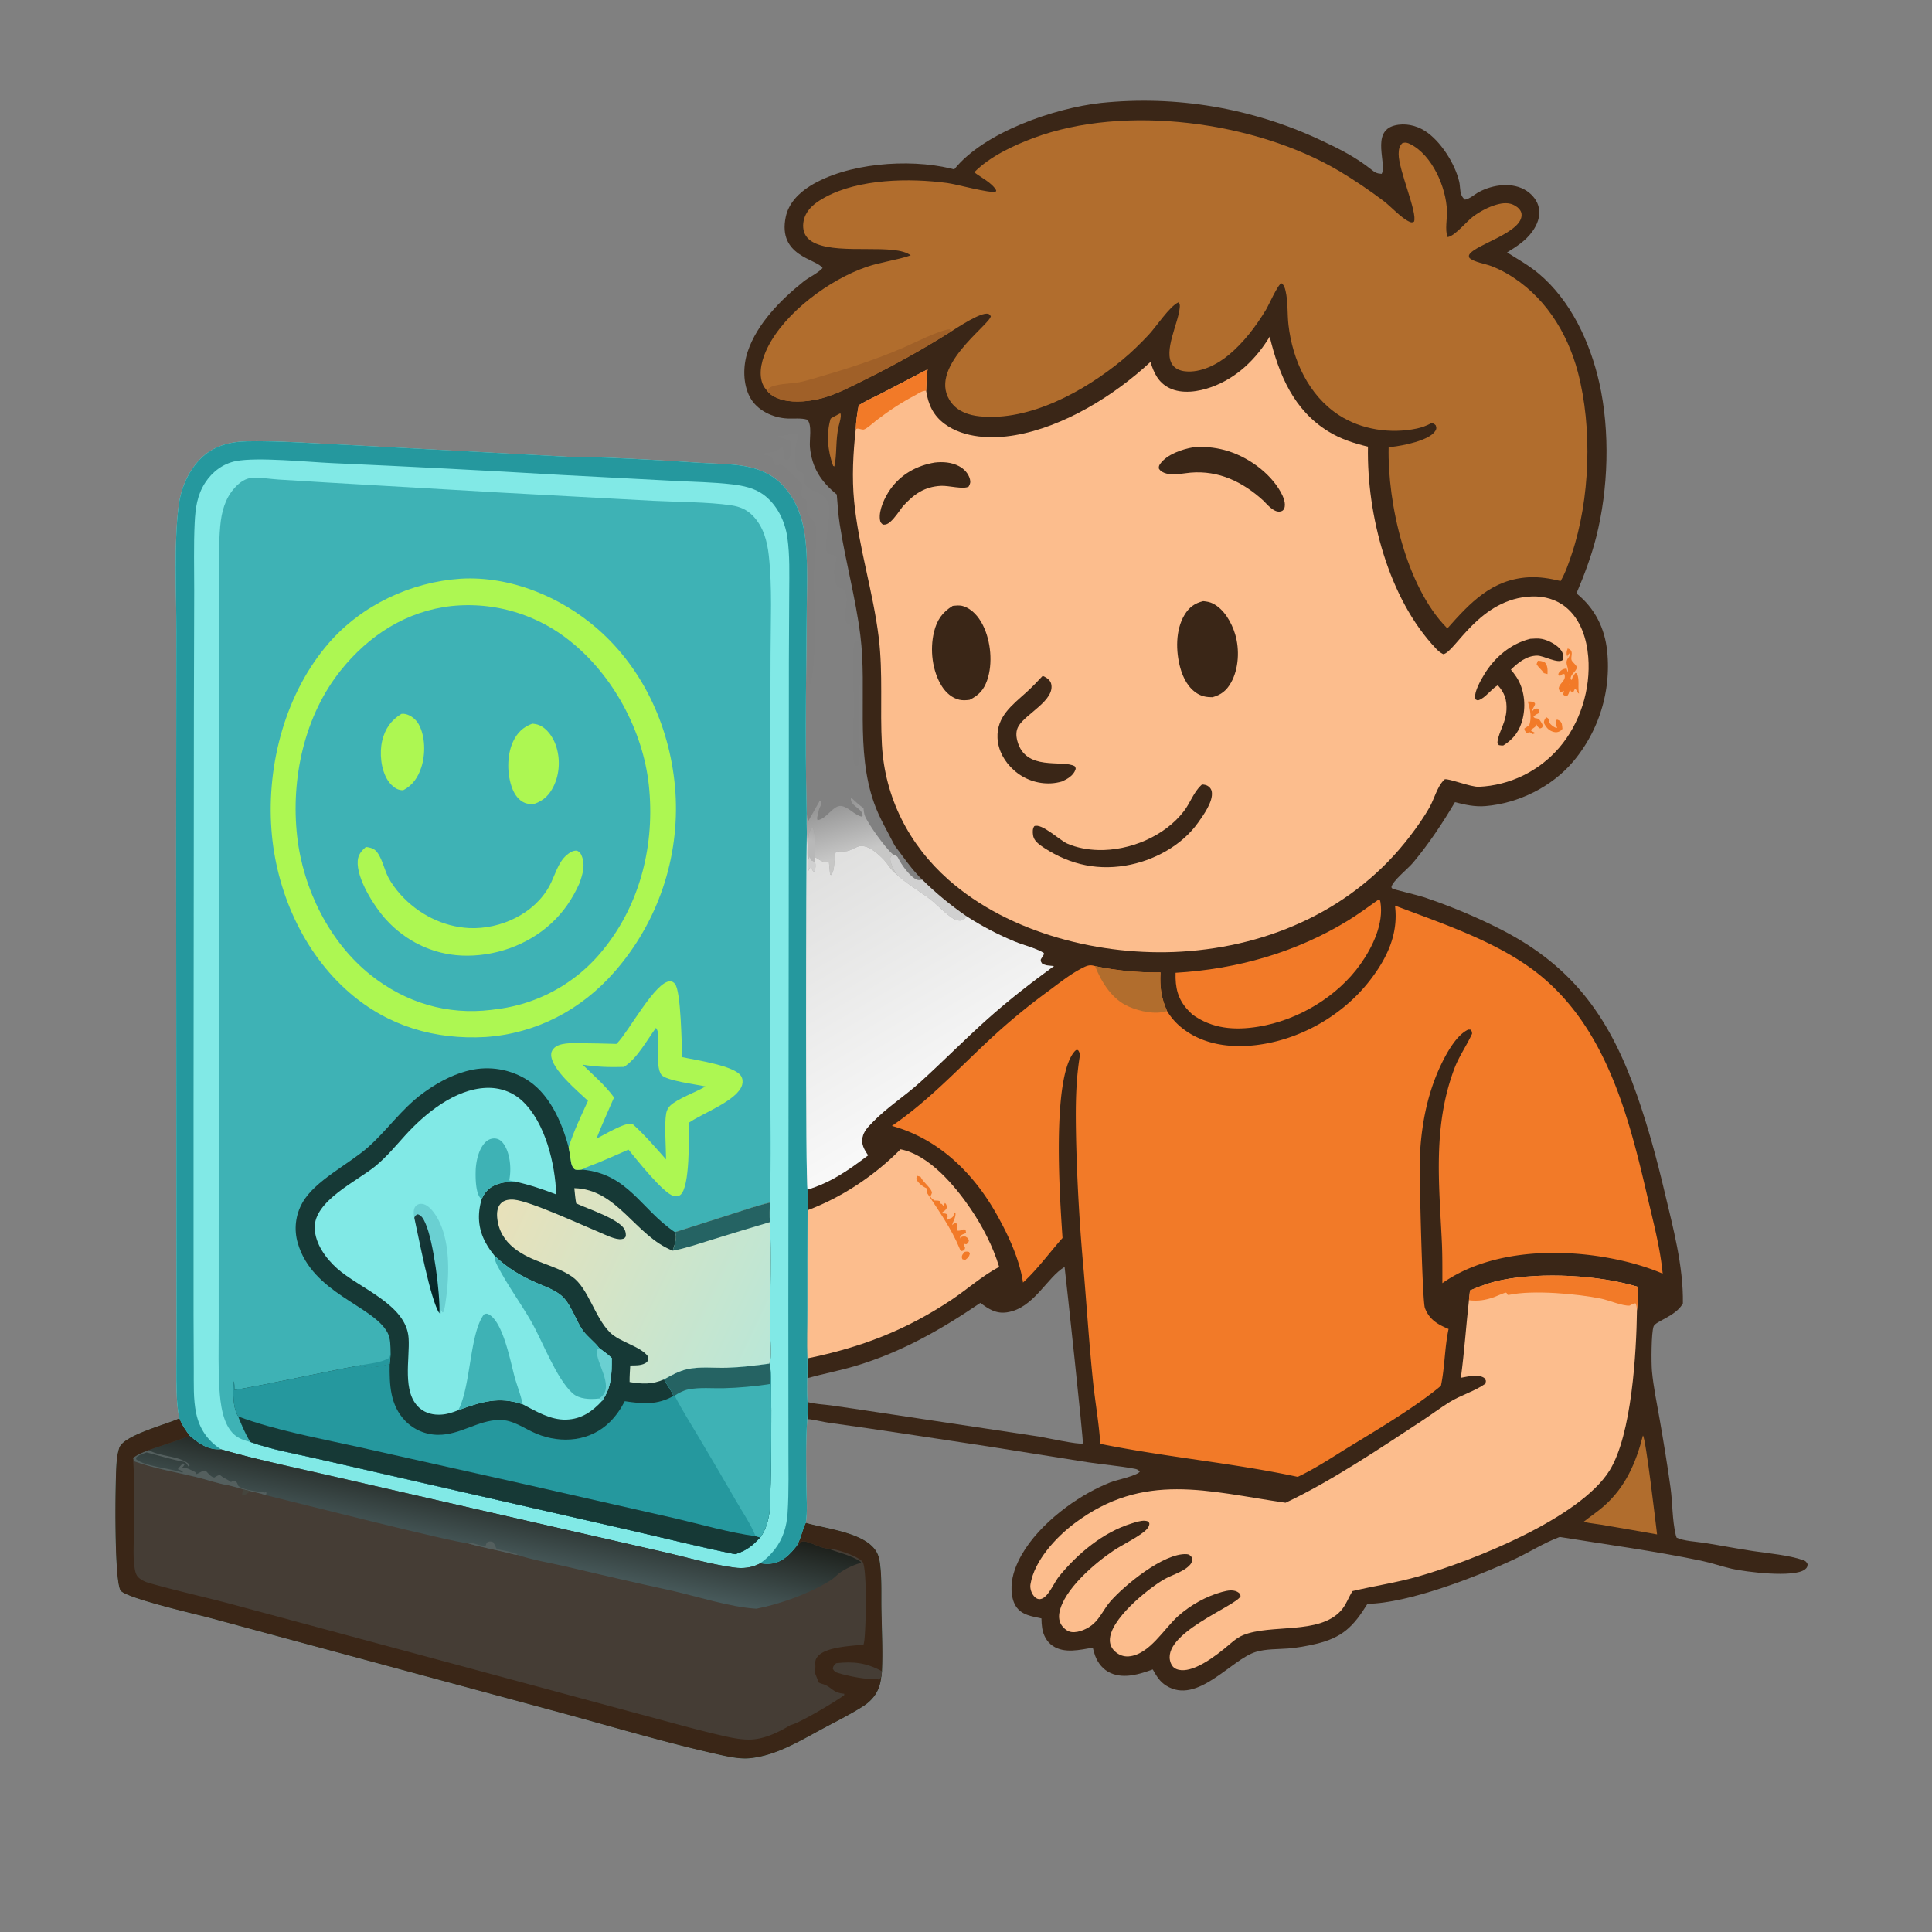 <svg height="1024" width="1024" xmlns="http://www.w3.org/2000/svg"><rect width="100%" height="100%" fill="#808080" stroke="none"/><path d="M505.751 89.781c15.833-19.74 53.053-32.464 77.654-35.206q3.723-.388 7.457-.65t7.474-.397 7.484-.143 7.485.11 7.476.366 7.459.618q3.725.372 7.435.87 3.709.5 7.4 1.124t7.358 1.373 7.307 1.622q3.64.873 7.248 1.87 3.608.995 7.181 2.113t7.104 2.357 7.021 2.596q3.488 1.358 6.928 2.833t6.828 3.067c9.58 4.467 18.568 8.96 26.845 15.607 1.91 1.534 2.883 2.074 5.403 2.23 3.019-4.9-5.862-22.34 6.795-25.62 5.454-1.415 11.351-.164 16.049 2.793 8.392 5.284 16.008 17.412 18.266 26.935.279 1.176.344 2.328.457 3.523.237 2.506.569 4.379 2.586 6.048 2.617-.446 5.084-2.812 7.425-4.07 7.448-4.001 18.046-5.443 25.356-.54 3.174 2.128 5.722 5.341 6.424 9.157.818 4.44-.906 8.733-3.462 12.296-3.568 4.973-8.304 7.956-13.423 11.13 5.697 3.605 11.46 6.794 16.674 11.148 17.135 14.305 27.354 36.51 32.192 57.889 5.835 25.782 4.852 56.435-1.659 81.985-2.579 10.118-6.341 20.082-10.42 29.68 9.738 7.907 15.03 18.33 16.292 30.844q.096.971.169 1.945.072.973.12 1.948t.072 1.951.023 1.952-.025 1.953q-.025.975-.074 1.95t-.122 1.949q-.073.973-.17 1.945-.098.971-.219 1.94-.122.968-.267 1.933t-.315 1.927-.363 1.918q-.194.957-.411 1.909t-.458 1.898q-.24.946-.504 1.886-.264.939-.552 1.872-.287.933-.598 1.859-.31.925-.644 1.843-.333.917-.689 1.826t-.735 1.809-.78 1.79-.823 1.77-.868 1.749q-.444.869-.911 1.726-.466.858-.953 1.704t-.995 1.679-1.037 1.655q-.529.82-1.078 1.627-.549.808-1.118 1.601t-1.157 1.572-1.196 1.543-1.234 1.513c-11.313 13.493-29.122 22.33-46.652 23.762-5.61.458-10.738-.69-16.136-2.077-6.709 11.349-13.728 21.896-22.17 32.035-2.663 3.198-11.046 9.785-11.522 13.065.198.258.35.558.593.773.276.245 13.999 3.61 16.488 4.444 14.095 4.724 28.236 10.605 41.457 17.398 38.705 19.885 57.778 47.762 71.81 88.058 5.751 16.515 10.307 33.278 14.332 50.292 4.57 19.318 10.133 39.683 9.819 59.611l-.347.572c-3.904 6.307-14.098 8.879-15.143 11.535-1.322 3.359-1.264 19.709-.911 23.626.758 8.422 2.587 17.045 4.041 25.387 2.104 12.071 4.126 24.374 5.806 36.505 1.136 8.202.852 17.017 2.77 25.06.117.491.287.968.441 1.449 3.781 1.825 10.336 2.105 14.529 2.754 8.691 1.346 17.335 3.064 26.027 4.358 8.118 1.209 18.934 2.151 26.603 4.816 1.292.448 1.697.995 2.306 2.157-.205 1.375-.192 1.752-1.336 2.686-5.767 4.706-31.88 1.341-38.853-.273-5.497-1.273-10.845-3.149-16.373-4.303-24.805-5.179-49.827-8.496-74.812-12.549q-.31.111-.62.225c-7.955 3.003-15.419 7.814-23.153 11.428-20.165 9.425-56.377 23.473-78.15 23.778-7.459 12.032-13.222 17.927-27.435 21.266-4.795 1.127-9.726 2.031-14.642 2.41-5.602.433-11.571.173-16.993 1.783-13.151 3.905-31.041 28.338-47.625 17.904-3.528-2.22-5.1-5.108-7.117-8.582-6.928 2.5-15.07 5.092-22.267 1.942-3.972-1.739-6.777-5.217-8.272-9.226-.516-1.385-.872-2.832-1.23-4.264-6.842 1.15-15.021 3.23-21.239-.945-3.184-2.137-5.041-5.74-5.607-9.472-.255-1.686-.339-3.383-.378-5.085-4.992-1.071-10.668-1.78-13.605-6.542-2.903-4.707-2.653-11.805-1.229-16.941 5.033-18.162 24.259-34.525 40.119-43.283q5.467-3.045 11.281-5.36c3.145-1.252 13.859-3.411 15.555-5.64-.88-1.07-1.452-1.312-2.823-1.57-8.118-1.532-16.508-2.16-24.687-3.424l-53.382-8.476c-27.937-4.177-55.828-8.602-83.812-12.455-3.32-.457-6.601-1.365-9.897-1.802-.788-.105-.938-.092-1.633-.105.302-2.983.154-6.08.157-9.081 3.899 1.105 8.285 1.226 12.312 1.774 7.963 1.086 15.926 2.339 23.878 3.513l86.201 12.97c3.536.567 21.249 4.455 23.52 3.704.365-1.416-8.788-86.2-9.69-93.572-9.467 5.663-16.298 21.861-30.436 24.054-5.855.908-9.751-1.683-14.203-4.993-20.845 14.178-41.676 26.049-65.977 33.355-8.554 2.572-17.231 4.186-25.805 6.556.24-3.463.09-7.007.08-10.481-.403-8.478-.022-17.162-.024-25.666q-.056-26.435.153-52.867l.009-10.961c12.654-3.9 21.599-10.255 32.04-18.134-1.926-2.903-3.655-5.666-2.993-9.29.643-3.527 2.985-5.772 5.375-8.256 7.539-7.833 17.101-13.892 25.193-21.223 12.089-10.952 23.545-22.614 35.701-33.486 11.245-10.056 23.086-19.213 35.261-28.097-2.208-.156-4.217-.155-6.215-1.213-2.32-2.996 1.005-3.002.81-5.718-4.516-2.656-10.536-4.041-15.45-6.054q-6.709-2.763-13.131-6.138t-12.503-7.332q-6.221-4.286-12.044-9.097t-11.207-10.111c-5.704-5.58-9.906-11.883-14.683-18.182-3.814-7.589-8.04-14.436-10.909-22.522-10.015-28.228-3.616-59.691-7.292-88.917-2.495-19.842-7.903-39.264-10.945-59.016-.801-5.198-1.085-10.406-1.548-15.636-8.372-6.805-13.157-14.112-14.221-25.013-.382-3.917 1.307-11.837-1.412-14.614-3.188-.976-7.02-.486-10.362-.623-7.816-.32-16.278-4.253-20.05-11.336-3.769-7.078-3.689-16.567-1.207-24.023 4.949-14.866 17.549-27.565 29.561-37.183 3.11-2.49 7.534-4.343 10.168-7.215-3.108-4.931-23.954-6.137-19.508-27.168 1.505-7.121 6.804-12.523 12.781-16.268 19.533-12.24 52.289-14.665 74.43-9.378q1.041.25 2.072.533" fill="#3A2617"></path><path d="M477.295 609.149c15.163 2.934 28.937 19.418 37.128 31.482 6.366 9.376 11.855 19.966 15.147 30.837-9.1 4.812-16.831 11.853-25.384 17.541-24.282 16.149-47.81 25.145-76.285 30.976-.403-8.478-.022-17.162-.024-25.666q-.056-26.435.153-52.867c18.245-6.84 35.584-18.429 49.265-32.303" fill="#FCBD8D"></path><path d="M486.113 623.225c.606.114 1.201.33 1.792.51 1.459 3.01 4.912 5.198 5.98 7.949.265.685-.456 1.735-.748 2.39.56 1.194 1.11 1.539 2.217 2.224.981-.001 1.798-.013 2.738.288l.57 1.483.48.003.979 1.173c.335-1.212.07-.666.77-1.648.816.789.763 1.212 1.048 2.283-.595 1.505-1.122 1.673-2.42 2.581l-.013.676c1.235-.039 1.497-.041 2.583.522l.24 1.017c-.339.824-.598 1.323-.599 2.226.662-.615 1.014-.836 1.902-1.125 1.014-.33 1.02-.489 1.722-1.256.07-.827.118-1.226.471-1.997l.609.567c.164 2.242-1.297 4.121-1.786 6.277.94-.849.897-1.134 2.218-1.193.557 1.267.412 2.167.254 3.493l-.068.531c1.345.317 2.207-.073 3.453-.524l.518-.192.772.512.268 1.61c-1.222.339-2.056.686-3.106 1.398l-.189 1.521.266-.599c1.105-.652 1.378-.571 2.683-.525 1.215.746 1.317.748 1.832 2.062-.333 1.265-.333 1.26-1.39 2.031l-1.362-.278c.052.851-.059.535.353 1.287.463.845.321.239.259 1.46-.859.975-.77 1.006-2.051 1.121-.602-.916-.419-.534-.776-1.405-4.266-10.429-11.05-19.957-17.198-29.326.053-.78.078-1.549.079-2.331-2.03-.899-4.636-2.738-5.652-4.802-.323-.655.105-1.333.302-1.994M511.26 663.559c.932-.29 1.419-.216 2.363.001l.426.956c-.438 1.649-1.034 2.154-2.311 3.153-.56.151-1.082-.109-1.637-.251-.093-.267-.242-.521-.279-.802-.185-1.389.643-2.076 1.438-3.057" fill="#F27A28"></path><path d="M609.759 191.84c1.84 5.847 4.128 10.871 9.919 13.78 6.79 3.41 15.629 1.987 22.508-.5 13.334-4.823 23.52-14.741 30.782-26.674 4.892 20.168 12.722 38.969 31.158 50.279 6.557 4.022 13.494 6.233 20.92 8.03-.681 36.119 10.845 80.483 36.062 107.01 1.211 1.273 2.266 2.17 3.837 2.952 6.145-.691 19.029-29.704 47.056-30.587 6.517-.205 12.918 1.561 18.008 5.75 7.765 6.389 10.995 16.631 11.792 26.34 1.396 17.024-4.294 35.272-15.506 48.207q-.992 1.145-2.04 2.238-1.049 1.094-2.151 2.132t-2.256 2.021q-1.153.982-2.355 1.904t-2.448 1.782-2.536 1.656-2.616 1.526-2.69 1.391-2.757 1.254q-1.394.591-2.817 1.112-1.422.52-2.869.968t-2.915.822-2.953.673-2.983.524q-1.498.223-3.006.371t-3.02.219c-4.215.233-16.333-4.636-18.157-3.957-.297.111-.458.438-.678.667-3.331 3.466-4.876 9.677-7.248 13.937-2.993 5.375-6.798 10.724-10.53 15.608-29.191 38.208-73.694 58.25-121.03 61.11-42.395 2.562-91.178-9.488-123.531-38.114-21.014-18.593-33.722-43.518-35.282-71.606-1.049-18.912.635-37.646-1.658-56.581-2.948-24.347-10.666-47.95-13.05-72.327-1.24-12.667-.552-25.697.858-38.332.118-4.1.809-8.61 1.577-12.629 3.958-2.451 8.384-4.388 12.53-6.529l23.953-12.486c-.522 3.769-.638 7.52-.762 11.319 1.082 7.264 3.737 13.121 9.821 17.599 10.316 7.594 25.142 8.043 37.275 5.964 25.947-4.445 52.819-21.124 71.788-38.823" fill="#FCBD8D"></path><path d="M455.154 214.796c3.958-2.451 8.384-4.388 12.53-6.529l23.953-12.486c-.522 3.769-.638 7.52-.762 11.319-2.285-.015-3.915 1.387-5.856 2.415-7.356 3.897-13.595 8.009-20.217 13.063-1.272.971-5.696 4.947-7.087 5.111-.642.076-1.812-.317-2.478-.428-.93-.156-.591-.115-1.66.164.118-4.1.809-8.61 1.577-12.629" fill="#F27A28"></path><path d="M637.723 318.612c1.779.187 3.412.418 5.034 1.219 6.029 2.975 10.044 10.133 11.919 16.384 2.385 7.952 1.923 18.231-2.193 25.559-2.374 4.226-5.195 6.474-9.823 7.771-2.763.024-5.416-.382-7.83-1.811-4.994-2.958-7.764-8.376-9.261-13.803-2.405-8.714-2.581-19.978 2.207-27.96 2.44-4.068 5.38-6.245 9.947-7.359M504.961 321.122c1.803-.173 3.655-.432 5.418.11 4.908 1.509 8.349 5.668 10.576 10.107 4.212 8.399 5.366 20.362 2.229 29.282-1.801 5.123-4.496 7.964-9.28 10.301-1.817.232-3.581.37-5.389-.032-3.96-.88-7.195-3.817-9.311-7.166-5.142-8.134-6.397-19.435-4.179-28.697 1.524-6.366 4.42-10.543 9.936-13.905M637.078 415.798c1.238.063 2.522.26 3.519 1.073.943.769 1.511 1.627 1.693 2.844.765 5.131-4.449 12.317-7.256 16.272-8.736 12.308-23.729 20.328-38.417 22.788-16.784 2.81-31.857-1.289-45.616-11.031-1.703-1.498-3.192-2.855-3.481-5.22-.195-1.6-.298-3.323.7-4.667 4.052-1.622 13.226 7.4 17.453 9.273 4.996 2.214 10.976 3.262 16.419 3.402 16.635.43 35.202-7.233 45.454-20.668 3.327-4.36 5.062-9.897 9.117-13.689.136-.128.277-.252.415-.377M632.275 237.113c5.556-.578 11.448-.007 16.833 1.442 11.686 3.146 23.827 11.636 29.764 22.341 1.244 2.244 2.928 6.129 1.738 8.708-.495 1.075-1.247 1.44-2.38 1.554-3.24.326-6.612-3.809-8.634-5.832-10.889-9.914-23.613-16.083-38.608-14.815-4.11.348-8.674 1.586-12.711.492-1.722-.466-3.168-1.117-4.08-2.708-.006-1.112.027-1.456.713-2.423 3.565-5.03 11.565-7.757 17.365-8.759M811.055 338.586c2.026-.127 4.177-.335 6.179.069 3.537.715 8.284 3.16 10.32 6.241 1.112 1.684 1.059 3.059.706 4.94-2.652 2.041-10.114-2.38-13.54-2.343-5.684.062-10.071 3.691-13.916 7.432 1.036 1.252 2.04 2.525 2.931 3.886 4.143 6.324 5.074 14.658 3.363 21.957-1.504 6.42-4.724 10.853-10.283 14.336-.882.088-1.518-.026-2.384-.172-.695-.857-.872-1.111-.653-2.314 1.049-5.754 4.32-9.525 4.681-16.395.28-5.34-1.043-9.077-4.58-13.02-3.512 1.947-6.53 6.699-10.156 7.884-.708.232-.96-.067-1.587-.351-.099-.309-.256-.606-.296-.928-.418-3.394 3.066-9.411 4.812-12.302 5.518-9.136 14.02-16.322 24.403-18.92M552.648 358.225c.435.168.493.179.972.43 1.557.817 3.117 2.018 3.539 3.838 2.012 8.685-13.408 15.795-17.274 22.292-1.473 2.475-1.405 5.166-.686 7.881 4.345 16.401 23.899 9.799 30.421 13.438.349.714.681.935.411 1.753-1.052 3.186-4.255 5.018-7.101 6.307-1.816.543-3.778.9-5.668 1.009q-.677.039-1.354.045-.678.006-1.355-.021t-1.352-.089-1.346-.156q-.671-.095-1.337-.223t-1.324-.288-1.308-.354-1.289-.418-1.266-.482q-.627-.256-1.241-.543t-1.213-.605-1.181-.664-1.147-.722q-.564-.375-1.109-.777-.545-.403-1.07-.832-.524-.429-1.027-.884c-4.878-4.347-8.353-10.426-8.641-17.043-.497-11.403 7.835-17.423 15.372-24.259 3.008-2.728 5.809-5.662 8.574-8.633M495.51 245.148c4.279-.489 8.885-.148 12.737 1.906 2.743 1.463 4.987 3.804 5.816 6.852.444 1.63.162 2.549-.644 3.982-2.771 1.651-10.562-.585-14.604-.387-8.973.44-14.43 4.463-20.27 10.837-2.045 2.706-4.145 6.003-6.667 8.257-1.183 1.058-2.26 1.571-3.881 1.481-1.06-.859-1.41-1.269-1.611-2.653-.729-5.028 2.611-12.015 5.494-16.07 5.688-8.001 14.054-12.638 23.63-14.205" fill="#3A2617"></path><path d="M830.919 343.693c.35.146.931.367 1.222.593 1.828 1.424.26 3.84.844 5.615.353 1.071 3.103 2.961 2.727 4.167-.702 2.252-3.269 3.21-3.273 5.894l.627.429-.022.093.459-1.563.292-.212c.34-.832.672-1.312 1.207-2.02l.73.186c1.609 3.231.406 7.172 1.198 10.706-.895-.124-1.059-1.909-2.185-2.576l-.677 1.48c-1.092.306-.574.363-1.556-.134-.433-1.339-.314-2.74-.304-4.131l-.425.304.345.569c.027 1.556-.171 3.723-.991 5.066-.529.868-.231.565-1.322.884l-1.35-.906c.19-.68.328-1.33.429-2.028l-1.362.738-.805-.351-.577-1.487c.221-2.169 1.939-3.083 2.869-4.914.492-.967.451-1.858.131-2.85-1.32.016-1.424.366-2.449 1.125l-.758-.668c.057-.958.315-1.184.964-1.866.94-.986 2.119-1.473 3.453-1.446l.582 1.915c.571-2.205-1.059-4.111-.523-6.054.516-1.875 1.534-1.612 1.733-4.314l-1.361 1.466.333.677-.635-.55c-.3-1.64-.11-2.322.43-3.837M809.773 371.844c1.203-.053 2.385-.091 3.437.582 1.42.909-1.513 3.053-1.201 5.219.109-.285.172-.591.327-.854.576-.977 1.412-1.045 2.405-1.289.955.67.808.732 1.166 1.77l-.509.823c-1.142.576-1.836.844-2.649 1.88l.787.64a8.3 8.3 0 0 1 2.113.471c.876 1.191 1.672 2.208 2.111 3.646-.551 1.043-.251.929-1.498 1.356-1.307-.669-1.562-1.398-2.184-2.66l.213 1.075c-.759.985-1.788 1.567-2.814 2.239l.121.652 1.835.921-.141.474-1.045.286-1.317-.979q-.936.191-1.877.354c-.601-.913-1.137-1.286-1.068-2.405.9-.531 1.716-1.101 2.547-1.734 1.32-3.753.52-8.037-.552-11.766zM819.53 380.127c.504.255.892.599 1.33.95.058 1.592.359 2.295 1.617 3.339.664.552 1.927 1.449 2.81 1.427-.429-1.572-.97-2.75-.42-4.308l.711-.059c1.431.716 1.524.686 2.196 2.119.179.903.265 1.779.353 2.694-.462.697-.803.934-1.569 1.342-1.154.616-2.39.553-3.593.142-2.387-.814-3.497-2.385-4.647-4.52.019-1.459.419-1.969 1.212-3.126M815.091 350.244c1.482.008 2.407.236 3.748.894 1.562 1.828 1.429 3.863 1.364 6.143l-1.956-.502c-1.06-1.809-2.884-2.96-3.82-4.788zM739.361 479.994c26 9.896 56.349 19.747 77.938 37.775 34.212 28.569 46.081 74.311 55.726 115.908 3.12 13.457 6.944 27.633 8.223 41.372-9.562-4.064-19.816-6.784-30.032-8.566-28.23-4.924-62.784-3.248-86.722 13.614-.029-7.347.057-14.735-.292-22.073-1.498-31.479-4.743-61.272 6.621-91.598 2.484-6.628 6.499-12.141 9.402-18.527-.06-1.155-.109-1.237-.813-2.16l-1.177-.043c-6.008 2.685-11.097 11.78-13.894 17.464-5.479 11.134-8.761 23.026-10.459 35.29q-1.299 9.304-1.415 18.698c-.098 7.393 1.363 72.452 2.767 76.123 2.373 6.202 6.776 8.692 12.542 11.127-2.132 9.943-1.972 20.211-4.046 30.102-13.412 11.242-33.315 22.985-48.528 32.304-8.872 5.434-17.987 11.554-27.396 15.959-34.57-7.41-70.018-10.447-104.629-17.491-.7-11.029-2.736-22.149-3.871-33.171-1.987-19.286-3.26-38.66-4.874-57.982q-3.209-34.804-4.069-69.745c-.281-14.789-.469-28.984 1.789-43.651.275-1.789.267-2.692-.799-4.163l-1.037.003c-.426.385-.589.499-.933.911-12.243 14.626-7.49 79.61-6.231 98.696-6.892 7.738-13.298 16.645-20.942 23.616-1.846-12.467-7.875-25.333-14.039-36.279-12.335-21.905-30.771-39.958-55.44-46.757 19.052-13.033 34.487-29.56 51.233-45.233q14.992-14.024 31.568-26.134c5.709-4.21 11.579-8.97 17.904-12.212 2.582-1.323 4.076-2.039 6.966-1.118q8.554 1.8 17.255 2.638t17.441.704c-.442 7.613.343 13.488 3.468 20.473q.789 1.306 1.693 2.535t1.916 2.371 2.124 2.188q1.111 1.046 2.313 1.986c10.955 8.697 25.379 10.584 38.92 8.999 23.393-2.74 46.03-15.631 60.454-34.212 9.112-11.738 15.312-24.657 13.375-39.741" fill="#F27A28"></path><path d="M580.402 512.053q8.554 1.8 17.255 2.638t17.441.704c-.442 7.613.343 13.488 3.468 20.473-6.304 2.003-14.323.228-20.274-2.334-8.85-3.81-14.422-12.8-17.89-21.481M516.363 91.316c8.264-8.332 20.438-14.067 31.286-18.131 48.572-18.2 117.702-8.786 161.966 17.351q12.279 7.332 23.686 15.957c3.914 2.948 9.637 9.338 13.806 11.055 1.111.458 1.282.389 2.336-.029 2.003-4.63-8.19-27.376-8.133-35.896.016-2.23.272-4.061 1.907-5.705 1.727-.61 2.729-.296 4.297.486 11.526 5.744 19.006 22.867 19.396 35.355.135 4.331-1.102 9.728.264 13.885 3.681-.219 10.335-8.508 13.677-10.938 3.635-2.644 7.906-4.963 12.238-6.215 3.393-.981 6.911-1.337 10.059.594 1.496.918 3.077 2.398 3.291 4.242 1.146 9.828-24.646 16.259-27.681 21.613-.418.737-.144 1.017.052 1.772 2.714 2.331 8.259 3.036 11.686 4.345q4.148 1.61 8.008 3.825c19.654 11.305 32.119 30.816 37.809 52.403 7.793 29.563 6.456 67.375-3.252 96.348-1.612 4.812-3.345 9.934-5.895 14.318-5.627-1.336-11.125-2.3-16.937-1.976-19.466 1.084-30.95 13.386-43.084 27.073l-.596-.597c-21.262-21.752-31.185-65.51-30.545-95.414l1.762-.186c5.477-.605 20.008-3.327 23.039-8.559.722-1.247.538-1.566.167-2.854-1.023-.983-1.017-.982-2.429-1.098-2.463 1.289-4.889 2.22-7.609 2.792-13.84 2.907-29.456.634-41.35-7.156-16.03-10.5-24.525-29.197-26.662-47.734-.676-5.864-.199-12.407-1.55-18.1-.362-1.529-.796-3.131-2.19-4.008-1.976.729-6.703 11.597-8.211 14.078-5.371 8.838-11.732 17.262-19.711 23.918-6.144 5.125-15.004 9.599-23.206 8.661-2.532-.289-5.111-1.273-6.624-3.431-4.98-7.105 3.095-22.016 3.829-30.107.119-1.313.248-1.974-.646-3.02-4.742 2.103-11.867 13.078-15.926 17.364-4.363 4.608-8.905 9.097-13.8 13.138-19.904 16.433-49.038 32.682-75.723 29.917-5.575-.578-11.263-2.479-14.809-7.071-14.035-18.173 20.164-41.216 20.809-46-.463-.529-.76-1.146-1.488-1.285-4.129-.785-15.772 7.064-19.407 9.31q-22.298 14.036-45.927 25.695c-7.154 3.567-14.511 7.486-22.24 9.632-6.334 1.759-14.588 2.681-21.033 1.096-2.662-.655-6.651-2.362-8.256-4.669-1.163-1.277-2.1-2.497-2.71-4.134-2.254-6.05-.023-13.456 2.743-19.01 9.327-18.732 32.834-35.982 52.374-42.719 7.704-2.657 15.865-3.536 23.485-6.147-8.468-6.492-36.609-.336-50.31-6.275-2.812-1.219-5.202-3.067-6.196-6.066s-.484-6.56.922-9.342c2.129-4.213 6.251-6.977 10.286-9.169 17.955-9.755 44.692-10.186 64.686-7.5 4.796.644 22.687 5.565 25.686 4.601l.239-.686c-2.1-3.95-8.092-6.864-11.655-9.597" fill="#B16D2D"></path><path d="m406.813 207.36.646-1.475c2.81-2.53 12.262-2.551 16.142-3.287 2.982-.566 5.916-1.463 8.83-2.309 15.608-4.53 31.055-9.43 45.995-15.859 5.02-2.16 20.413-9.866 24.954-9.878l.889 1.054q-22.298 14.036-45.927 25.695c-7.154 3.567-14.511 7.486-22.24 9.632-6.334 1.759-14.588 2.681-21.033 1.096-2.662-.655-6.651-2.362-8.256-4.669" fill="#A06028"></path><path d="M779.13 683.948c5.604-2.411 11.11-4.37 17.106-5.56 21.062-4.18 51.217-2.601 71.877 3.655-.103 4.145.012 8.428-.489 12.541-.297 22.293-2.728 65.803-14.494 84.767-15.87 25.582-73.383 48.206-101.521 56.23-11.512 3.283-23.149 4.954-34.741 7.73-2.167 3.34-3.373 7.28-6.072 10.292-11.66 13.012-37.013 6.958-51.96 13.072-3.726 1.524-6.927 4.769-10.049 7.277-4.388 3.524-9.222 7.07-14.378 9.389-3.185 1.432-7.538 2.727-10.941 1.27-1.501-.643-2.381-1.72-2.953-3.222-5.849-15.371 34.611-30.046 37.009-35.343-.13-.785-.016-1.016-.656-1.591-2.573-2.308-6.228-1.492-9.226-.674-8.33 2.273-16.534 6.899-23.012 12.59-7.634 6.708-15.448 20.788-26.502 21.556-2.647.183-5.046-.764-7.023-2.499-1.771-1.554-2.806-3.575-2.853-5.944-.217-10.906 19.653-26.987 28.4-32.195 4.309-2.566 11.018-4.204 14.246-8.106 1.015-1.227 1.001-2.277.793-3.776-.868-.985-1.33-1.59-2.719-1.675-12.145-.747-33.225 16.672-40.616 25.241-3.16 3.665-5.188 8.443-8.807 11.691-2.806 2.518-7.725 4.819-11.583 4.359-2.045-.244-3.767-1.642-5.011-3.215-1.568-1.981-1.897-4.602-1.46-7.029 2.192-12.187 18.801-26.301 28.535-32.811 4.811-3.218 10.14-5.658 14.86-9.016 1.614-1.147 4.08-2.96 4.279-5.104.069-.744-.268-.909-.687-1.456-.572-.185-1.08-.347-1.686-.377-2.334-.115-4.998.814-7.215 1.506-14.974 4.68-28.204 15.763-38.047 27.713-2.578 3.13-4.84 8.776-7.824 11.199-.91.739-1.997 1.296-3.205 1.117-1.037-.154-1.862-.788-2.51-1.576-1.36-1.651-2.178-4.102-1.833-6.24 2.033-12.583 13.523-24.938 23.294-32.295 36.774-27.69 70.649-16.931 111.916-10.949 23.838-11.21 50.095-28.84 72.376-43.498 4.838-3.183 9.504-6.687 14.405-9.759 6.085-3.813 13.427-5.782 19.187-9.896l.223-1.446c-.317-.723-.373-1.216-1.075-1.664-3.15-2.012-8.718-.597-12.2.03 1.841-13.631 2.753-27.428 4.282-41.105z" fill="#FCBD8D"></path><path d="M779.13 683.948c5.604-2.411 11.11-4.37 17.106-5.56 21.062-4.18 51.217-2.601 71.877 3.655-.103 4.145.012 8.428-.489 12.541-.108-1.337-.128-2.572-.743-3.793-1.103.035-1.788.451-2.726.971-.13.072-.242.204-.391.22-3.496.388-11.263-2.882-15.054-3.661-12.728-2.615-36.346-4.689-48.805-2.029-1.448.309-.797-.946-1.761-1.168-.471-.109-5.42 2.085-6.227 2.372-4.569 1.627-8.529 2.23-13.347 1.656zM731.005 476.554c.382.52.536.906.642 1.548 1.872 11.386-4.147 23.86-10.52 32.856-12.296 17.356-33.214 29.782-54.132 33.192-12.634 2.06-24.504 1.161-35.077-6.496q-1.115-1.083-2.187-2.209c-5.505-5.826-6.884-12.068-6.646-19.853 32.343-1.891 63.67-10.697 91.368-27.662 5.713-3.499 11.074-7.527 16.552-11.376" fill="#F27A28"></path><path d="M870.786 760.845c1.546 1.476 6.76 46.483 7.499 52.425q-13.273-2.382-26.571-4.621c-4.106-.821-8.296-1.133-12.416-2.017 3.564-2.869 7.379-5.342 10.823-8.38 11.45-10.102 16.981-22.943 20.665-37.407M445.421 219.036c.727 1.439-.539 5.27-.923 6.922-1.698 7.306-.83 15.22-2.265 21.279l-.655-.32c-2.873-7.729-3.753-17.113-1.301-25.052 1.637-1.056 3.423-1.917 5.144-2.829" fill="#B16D2D"></path><path d="M95.096 751.744c-.937-4.169-1.27-8.529-1.43-12.791-.385-10.166-.076-20.432-.078-30.608l-.076-58.192-.158-200.447.125-115.269c.012-20.299-1.296-46.176 1.145-65.899 1.157-9.349 4.838-18.364 11.464-25.191 6.811-7.018 15.791-9.308 25.245-9.446 18.201-.264 36.269 1.187 54.422 2l114.613 6.145c7.095.363 14.216.239 21.316.522 16.334.653 32.764 1.624 49.072 2.709 7.966.531 16.456.428 24.294 1.861 7.046 1.288 13.722 4.055 18.872 9.154 13.777 13.644 13.753 32.902 13.825 50.912-.279 41.223-1.211 82.836-.174 124.023q-.049 5.091.062 10.181c-.405 18.816-.772 186.176.404 189.083l-.009 10.961q-.209 26.433-.153 52.867c.002 8.504-.379 17.188.024 25.666.01 3.474.16 7.018-.08 10.481-.125 4.252-.124 8.396.2 12.639-.003 3.001.145 6.098-.157 9.081-.827 11.694-.604 23.626-.48 35.347.066 6.339.735 13.377-.299 19.616 10.703 3.194 31.902 5.092 37.625 15.633.935 1.723 1.383 3.57 1.646 5.5 1.106 8.084.686 16.817.825 24.989.185 10.808.764 21.709.277 32.51-.117.956-.12 2.173-.396 3.078a23 23 0 0 1-.459 2.905c-1.193 5.505-4.433 9.598-9.125 12.597-6.819 4.359-14.196 7.992-21.324 11.814-7.819 4.192-15.672 8.829-23.954 12.025-4.767 1.839-9.942 3.254-15.046 3.709-5.441.485-11.814-.982-17.09-2.166-28.84-6.474-57.408-15.124-85.951-22.82l-183.038-49.441c-7.264-1.911-44.861-10.587-47.205-14.565-3.463-5.877-2.85-57.955-2.088-67.722.201-2.587.622-5.279 1.422-7.749 2.177-6.72 24.922-12.401 31.892-15.702" fill="#81E9E6"></path><path d="M467.062 888.859a23 23 0 0 1-.459 2.905c-1.193 5.505-4.433 9.598-9.125 12.597-6.819 4.359-14.196 7.992-21.324 11.814-7.819 4.192-15.672 8.829-23.954 12.025-4.767 1.839-9.942 3.254-15.046 3.709-5.441.485-11.814-.982-17.09-2.166-28.84-6.474-57.408-15.124-85.951-22.82l-183.038-49.441c-7.264-1.911-44.861-10.587-47.205-14.565-3.463-5.877-2.85-57.955-2.088-67.722.201-2.587.622-5.279 1.422-7.749 2.177-6.72 24.922-12.401 31.892-15.702 1.272 3.429 3.193 6.273 5.398 9.164 4.939 4.264 9.684 7.697 16.597 7.269 20.11 5.776 40.885 10.03 61.28 14.75l104.803 24.002 68.708 15.676c12.257 2.815 24.842 6.552 37.284 8.224 4.659.626 9.073.141 13.294-1.986.182-.092.353-.205.529-.307 1.852.398 3.631.499 5.515.277 6.205-.73 9.982-4.738 13.7-9.325 2.395-4.075 2.947-8.248 4.881-12.339 10.703 3.194 31.902 5.092 37.625 15.633.935 1.723 1.383 3.57 1.646 5.5 1.106 8.084.686 16.817.825 24.989.185 10.808.764 21.709.277 32.51-.117.956-.12 2.173-.396 3.078" fill="#453D35"></path><defs><linearGradient gradientUnits="userSpaceOnUse" y2="824.149" y1="785.241" x2="259.063" x1="266.774" id="a"><stop stop-color="#1C1F1A" offset="0"></stop><stop stop-color="#47595A" offset="1"></stop></linearGradient></defs><path d="M100.494 760.908c4.939 4.264 9.684 7.697 16.597 7.269 20.11 5.776 40.885 10.03 61.28 14.75l104.803 24.002 68.708 15.676c12.257 2.815 24.842 6.552 37.284 8.224 4.659.626 9.073.141 13.294-1.986.182-.092.353-.205.529-.307 1.852.398 3.631.499 5.515.277 6.205-.73 9.982-4.738 13.7-9.325 2.889-1.714 1.614-3.252 5.591-2.214 3.482.909 7.549 3.33 11.066 3.517 5.551 2.162 12.552 3.566 17.385 7.047l.191.55c-.19.042-.38.08-.57.125-3.117.736-8.347 3.245-10.851 5.171-1.613 1.241-3.012 2.832-4.742 3.907-11.396 7.086-26.289 12.464-39.35 15.057-14.175-.812-31.31-6.535-45.428-9.683q-27.798-6.087-55.478-12.693c-8.474-1.978-17.663-3.378-25.877-6.202-.768 0-1.319-.1-2.07-.301-8.193-2.196-16.685-3.535-24.794-6.006-3.659.605-94.502-22.427-106.738-25.396-2.464-.935-5.138-1.36-7.692-2.017l-3.679-.924c-2.568-.833-5.203-1.465-7.815-2.148-5.767-.907-11.72-3.048-17.43-4.448-10.702-2.625-22.278-4.542-32.608-8.267l-.821-1.822c2.538-2.003 5.35-3.035 8.336-4.163 2.994-1.165 20.795-6.786 21.664-7.67" fill="url(#a)"></path><path d="M78.83 768.578c.14.081.277.165.42.243 6.15 3.359 15.738 2.711 20.994 7.23l.215.833-.563.434c-.643-.898-1.241-2.296-2.333-2.497-6.687-1.226-13.282-3.348-19.877-5.022-1.854.721-4.169 1.323-5.573 2.771l.084.901c4.748 3.857 18.131 4.694 24.494 7.087l.211-.53c-.874-.69-1.613-.993-2.664-1.348.886-1.108 1.651-2.207 2.794-3.061l.829.392c-.51 1.15-.896 1.432-1.792 2.281l.519-.51.09.365c2.53-.45 4.437.993 6.738 2.05l.789 1.122c1.108-.531 3.69-2.131 4.769-1.859 1.375 1.376 2.687 3.329 4.612 3.667l.406-.251c.979-.597 1.431-.893 2.598-1.092 1.687 1.421 2.772 1.934 4.692 2.907.259.131.448.368.672.552l.511.266c1.062-.642 1.086-.763 2.296-.591.888.822 1.126 1.473 1.513 2.607 2.779 2.444 10.565 2.931 14.306 3.583l.019-.391.66.473-.125.801-.595.376c-2.464-.935-5.138-1.36-7.692-2.017l-3.679-.924c-2.568-.833-5.203-1.465-7.815-2.148-5.767-.907-11.72-3.048-17.43-4.448-10.702-2.625-22.278-4.542-32.608-8.267l-.821-1.822c2.538-2.003 5.35-3.035 8.336-4.163M247.277 817.763c3.483-.568 6.985 1.932 10.143 1.414.261-.64.397-1.562 1.088-1.863 1.184-.517 1.733-.314 2.876.055.72 1.114 1.203 2.119 1.688 3.341 2.574 1.332 5.716.999 8.43 2.226.856.387 1.78.538 2.694.734l-.055.4c-.768 0-1.319-.1-2.07-.301-8.193-2.196-16.685-3.535-24.794-6.006" fill="#545F5E"></path><path d="M467.062 888.859a23 23 0 0 1-.459 2.905c-1.193 5.505-4.433 9.598-9.125 12.597-6.819 4.359-14.196 7.992-21.324 11.814-7.819 4.192-15.672 8.829-23.954 12.025-4.767 1.839-9.942 3.254-15.046 3.709-5.441.485-11.814-.982-17.09-2.166-28.84-6.474-57.408-15.124-85.951-22.82l-183.038-49.441c-7.264-1.911-44.861-10.587-47.205-14.565-3.463-5.877-2.85-57.955-2.088-67.722.201-2.587.622-5.279 1.422-7.749 2.177-6.72 24.922-12.401 31.892-15.702 1.272 3.429 3.193 6.273 5.398 9.164-.869.884-18.67 6.505-21.664 7.67-2.986 1.128-5.798 2.16-8.336 4.163l.062.836c.911 13.155.4 26.587.374 39.78-.011 5.478-.447 11.367.305 16.793.284 2.047.605 4.524 2.21 5.979 1.471 1.335 3.39 2.268 5.288 2.811 14.642 4.19 29.58 7.448 44.298 11.374l114.458 30.802 101.223 27.318c14.842 3.917 29.702 8.222 44.667 11.627 5.186 1.18 11.029 2.362 16.355 1.792 6.776-.725 13.576-4.108 19.35-7.595 4.027-.592 24.239-12.628 28.395-15.819l-.013-.724c-6.287-.535-6.428-3.49-11.103-5.04-.31-.103-.628-.182-.938-.284-.247-.082-.488-.18-.733-.268l-.456-.159.007-.522-.206.513-.127-.253-2.214-5.648-.011-.015c.352-1.28.563-2.201.479-3.547-.119-1.909-.051-2.928 1.191-4.476 4.192-5.226 18.17-5.599 24.342-6.344.113-.473.229-.946.311-1.425.963-5.574 1.712-39.245-.856-42.478-2.458-3.093-14.285-7.013-18.291-6.978-3.517-.187-7.584-2.608-11.066-3.517-3.977-1.038-2.702.5-5.591 2.214 2.395-4.075 2.947-8.248 4.881-12.339 10.703 3.194 31.902 5.092 37.625 15.633.935 1.723 1.383 3.57 1.646 5.5 1.106 8.084.686 16.817.825 24.989.185 10.808.764 21.709.277 32.51-.117.956-.12 2.173-.396 3.078" fill="#3A2617"></path><path d="M467.062 888.859c-.555.581-.315.269-.808 1.127q-.192.339-.381.679l-.511-.846c-5.531.69-15.562-1.419-20.968-3.026-1.579-.469-2.276-.925-3.023-2.38.278-1.483.757-1.87 1.807-2.862 9.134-1.087 16.09-.22 24.28 4.23-.117.956-.12 2.173-.396 3.078" fill="#453D35"></path><path d="m129.168 789.426 3.679.924c-1.373.927-2.685 1.976-4.303 2.418-.5-1.316.136-2.069.624-3.342" fill="#45453D"></path><path d="M95.096 751.744c-.937-4.169-1.27-8.529-1.43-12.791-.385-10.166-.076-20.432-.078-30.608l-.076-58.192-.158-200.447.125-115.269c.012-20.299-1.296-46.176 1.145-65.899 1.157-9.349 4.838-18.364 11.464-25.191 6.811-7.018 15.791-9.308 25.245-9.446 18.201-.264 36.269 1.187 54.422 2l114.613 6.145c7.095.363 14.216.239 21.316.522 16.334.653 32.764 1.624 49.072 2.709 7.966.531 16.456.428 24.294 1.861 7.046 1.288 13.722 4.055 18.872 9.154 13.777 13.644 13.753 32.902 13.825 50.912-.279 41.223-1.211 82.836-.174 124.023q-.049 5.091.062 10.181c-.405 18.816-.772 186.176.404 189.083l-.009 10.961q-.209 26.433-.153 52.867c.002 8.504-.379 17.188.024 25.666.01 3.474.16 7.018-.08 10.481-.125 4.252-.124 8.396.2 12.639-.003 3.001.145 6.098-.157 9.081-.827 11.694-.604 23.626-.48 35.347.066 6.339.735 13.377-.299 19.616-1.934 4.091-2.486 8.264-4.881 12.339-3.718 4.587-7.495 8.595-13.7 9.325-1.884.222-3.663.121-5.515-.277q2.19-1.544 4.123-3.401t3.565-3.981c4.329-5.592 6.288-12.03 6.751-19.025.792-11.964.397-24.205.458-36.208l-.052-74.508.205-202.669.088-138.478.18-36.787c.035-9.403.339-19.13-.969-28.454-1.238-8.827-5.509-17.681-12.875-23.002-4.631-3.345-10.62-4.613-16.199-5.278-10.302-1.228-20.945-1.35-31.312-1.899l-59.823-3.141q-60.557-3.569-121.159-6.252c-12.926-.579-39.452-3.275-50.893-1.07-6.81 1.312-12.57 5.657-16.307 11.418-4.311 6.643-5.213 13.557-5.587 21.313-.577 11.964-.237 24.077-.253 36.057l-.157 61.383-.191 213.602.005 109.485.116 28.041c.048 7.762-.328 15.905 1.296 23.529 1.74 8.173 6.082 14.419 13.092 18.966-6.913.428-11.658-3.005-16.597-7.269-2.205-2.891-4.126-5.735-5.398-9.164" fill="#25989E"></path><path d="M132.725 764.278c-3.118-.779-5.998-1.664-8.474-3.809-6.25-5.413-7.465-16.597-7.961-24.362-.674-10.534-.373-21.225-.383-31.778l.007-52.584.089-161.745.044-138.678.053-44.65c.037-9.215-.205-18.597.614-27.778.665-7.454 2.523-14.723 7.716-20.389 2.655-2.896 5.824-5.231 9.894-5.301 4.357-.075 8.939.652 13.3.959l26.735 1.636 90.723 5.256 81.237 4.383c12.615.651 29.116.588 41.184 2.382 4.6.684 8.285 2.206 11.561 5.586 5.528 5.704 7.581 13.378 8.421 21.053 1.872 17.097.959 34.9.928 52.101l-.241 87.971.088 133.215c.015 23.179.564 46.512-.234 69.673-.019 3.356-.315 6.99.075 10.31.79 18.343.129 36.926.023 55.292-.03 5.085.854 13.758.161 18.127-.113.712-.264 1.097-.702 1.636l.496.249c1.266 4.549.647 70.177-.165 77.553-.458 4.156-1.555 8.702-3.688 12.325-.388.661-.814 1.405-1.329 1.977-4.022 4.415-7.501 7.088-13.292 8.852-18.649-3.81-37.181-8.47-55.739-12.714l-107.822-24.631-58.175-13.317c-11.649-2.665-23.907-4.765-35.144-8.8" fill="#3EB2B5"></path><path d="M207.031 717.232c-.088-3.514.059-7.743-1.635-10.925-7.599-14.272-39.776-20.758-47.532-47.34q-.201-.667-.367-1.343-.167-.676-.299-1.359-.132-.684-.229-1.373-.098-.69-.16-1.383t-.089-1.389-.019-1.392.052-1.391.122-1.387.192-1.378.262-1.368q.148-.68.331-1.352.182-.671.399-1.333.216-.662.466-1.312.249-.65.531-1.286.283-.637.597-1.258t.659-1.226c6.561-11.724 24.625-20.353 34.88-29.495 10.145-9.042 17.571-20.089 28.681-28.33 6.912-5.125 14.671-9.474 22.994-11.801q.974-.283 1.961-.516t1.985-.416q.998-.184 2.003-.316 1.006-.133 2.017-.215t2.025-.112 2.028-.011q1.014.021 2.026.092 1.012.072 2.019.194t2.006.296q1 .173 1.989.396t1.966.496 1.939.594 1.907.692q.944.369 1.869.786t1.827.88q.903.463 1.781.971c12.824 7.382 19.508 22.888 23.191 36.513.43 2.439.872 4.865 1.194 7.321.199 1.522.676 3.142 1.868 4.187.753.66 2.953.339 3.945.253 24.562 2.25 31.052 20.813 49.308 33.187l30.334-9.679c6.601-2.098 13.219-4.428 19.971-5.985-.019 3.356-.315 6.99.075 10.31.79 18.343.129 36.926.023 55.292-.03 5.085.854 13.758.161 18.127-.113.712-.264 1.097-.702 1.636l.496.249c1.266 4.549.647 70.177-.165 77.553-.458 4.156-1.555 8.702-3.688 12.325-.388.661-.814 1.405-1.329 1.977-4.022 4.415-7.501 7.088-13.292 8.852-18.649-3.81-37.181-8.47-55.739-12.714l-107.822-24.631-58.175-13.317c-11.649-2.665-23.907-4.765-35.144-8.8-2.652-4.26-4.526-8.874-6.449-13.49-3.12-5.018-2.69-13.059-2.427-18.679.49 1.055.346 3.411.412 4.639 22.447-3.915 44.582-9.062 66.971-13.148 4.912 2.167 10.241.314 15.313-.604.249-1.915.36-3.838.486-5.764" fill="#163936"></path><path d="m407.583 722.784.496.249c1.266 4.549.647 70.177-.165 77.553-.458 4.156-1.555 8.702-3.688 12.325-.388.661-.814 1.405-1.329 1.977-4.022 4.415-7.501 7.088-13.292 8.852-18.649-3.81-37.181-8.47-55.739-12.714l-107.822-24.631-58.175-13.317c-11.649-2.665-23.907-4.765-35.144-8.8-2.652-4.26-4.526-8.874-6.449-13.49-3.12-5.018-2.69-13.059-2.427-18.679.49 1.055.346 3.411.412 4.639 22.447-3.915 44.582-9.062 66.971-13.148 4.912 2.167 10.241.314 15.313-.604-.146 10.911.174 21.763 8.287 30.135q.423.434.868.847.444.412.908.802.465.39.948.756t.984.708 1.017.658q.518.317 1.05.608.532.29 1.078.553t1.104.5q.559.236 1.128.444.57.209 1.149.388t1.166.33q.588.151 1.182.272t1.193.212 1.203.153 1.208.093q.606.032 1.212.033c11.583.132 21.062-7.735 32.436-7.885 7.471-.098 13.152 4.631 19.736 7.331 13.258 5.439 28.591 4.044 38.999-6.401 3.139-3.15 5.706-6.92 7.747-10.862 9.42 1.412 17.177 2.137 25.842-2.805-1.233-2.993-3.513-5.851-5.065-8.754 4.028-2.223 7.881-4.431 12.423-5.439 6.625-1.469 14.164-.52 20.963-.741 7.492-.244 14.853-1.132 22.272-2.148" fill="#25989E"></path><path d="M126.276 750.788c20.268 7.472 42.17 11.358 63.231 16.045l88.731 19.859 79.1 17.953c13.369 3.09 29.86 7.851 43.133 9.552l2.426.691c-4.022 4.415-7.501 7.088-13.292 8.852-18.649-3.81-37.181-8.47-55.739-12.714l-107.822-24.631-58.175-13.317c-11.649-2.665-23.907-4.765-35.144-8.8-2.652-4.26-4.526-8.874-6.449-13.49" fill="#163936"></path><path d="m407.583 722.784.496.249c1.266 4.549.647 70.177-.165 77.553-.458 4.156-1.555 8.702-3.688 12.325-.388.661-.814 1.405-1.329 1.977l-2.426-.691c-2.507-6.353-6.953-12.793-10.38-18.749q-9.693-16.875-19.676-33.581c-4.354-7.326-8.951-14.592-12.859-22.164l-.566.163c-1.233-2.993-3.513-5.851-5.065-8.754 4.028-2.223 7.881-4.431 12.423-5.439 6.625-1.469 14.164-.52 20.963-.741 7.492-.244 14.853-1.132 22.272-2.148" fill="#3EB2B5"></path><path d="m407.583 722.784.496.249-.022 10.546c-8.132 1.206-16.187 1.985-24.408 2.195-6.193.158-12.664-.555-18.763.642-2.709.532-5.004 1.86-7.33 3.287l-.566.163c-1.233-2.993-3.513-5.851-5.065-8.754 4.028-2.223 7.881-4.431 12.423-5.439 6.625-1.469 14.164-.52 20.963-.741 7.492-.244 14.853-1.132 22.272-2.148" fill="#256363"></path><defs><linearGradient gradientUnits="userSpaceOnUse" y2="709.989" y1="639.539" x2="412.267" x1="264.981" id="b"><stop stop-color="#E8E1BA" offset="0"></stop><stop stop-color="#BAE7D7" offset="1"></stop></linearGradient></defs><path d="M304.401 629.754c22.896.514 32.352 25.36 52.153 33.12.885-2.9 2.639-6.963 1.167-9.791l30.334-9.679c6.601-2.098 13.219-4.428 19.971-5.985-.019 3.356-.315 6.99.075 10.31.79 18.343.129 36.926.023 55.292-.03 5.085.854 13.758.161 18.127-.113.712-.264 1.097-.702 1.636-7.419 1.016-14.78 1.904-22.272 2.148-6.799.221-14.338-.728-20.963.741-4.542 1.008-8.395 3.216-12.423 5.439-6.232 2.779-11.672 2.499-18.23 1.396-.057-2.905.201-5.862.347-8.767 3.118-.1 6.384.209 8.935-1.85.609-1.24.614-1.496.524-2.883-4.044-5.581-14.933-7.497-20.32-12.891-8.02-8.03-11.361-23.35-19.828-29.345-9.141-6.471-21.306-7.576-30.849-15.207-5.183-4.145-8.334-9.427-8.974-16.11-.251-2.624-.001-5.546 1.877-7.566 1.775-1.908 4.593-2.263 7.06-2.032 8.666.812 35.442 13.233 45.098 17.217 3.058 1.261 8.7 4.224 11.978 3.671 1.309-.22 1.472-.396 2.147-1.419.049-1.164-.012-2.028-.42-3.136-2.181-5.911-19.897-11.471-25.866-14.367-.52-2.636-.697-5.398-1.003-8.069" fill="url(#b)"></path><path d="m357.721 653.083 30.334-9.679c6.601-2.098 13.219-4.428 19.971-5.985-.019 3.356-.315 6.99.075 10.31q-15.71 4.642-31.349 9.516c-6.596 2.018-13.4 4.415-20.198 5.629.885-2.9 2.639-6.963 1.167-9.791" fill="#256363"></path><path d="M242.917 747.422c-2.819 1.18-5.687 2.102-8.752 2.338-4.304.331-8.605-.599-11.887-3.545-9.362-8.404-4.98-25.843-5.704-36.974-1.164-17.873-25.924-26.232-37.939-36.961-5.947-5.312-11.595-13.063-11.84-21.342-.431-14.558 22.581-24.882 32.395-33.048 5.761-4.793 10.438-10.441 15.45-15.982 10.626-11.748 26.394-24.638 43.006-25.308 7.18-.29 14.037 2.065 19.287 7.018 12.162 11.473 17.345 33.393 17.872 49.458-7.253-2.816-14.361-5.165-21.968-6.849-5.419.263-10.925.811-14.855 5.05-1.203 1.298-1.963 2.754-2.704 4.344-2.35 8.068-1.917 15.616 2.145 23.078 1.307 2.401 2.943 4.758 4.692 6.858 6.775 6.581 13.99 10.786 22.618 14.535 4.186 1.819 8.818 3.421 12.422 6.29 5.536 4.407 7.762 13.299 11.911 18.996 2.372 3.258 6.556 6.324 8.527 9.165 2.302 1.674 4.556 3.312 6.633 5.267.027 8.553-.026 15.263-5.055 22.631-5.212 5.715-11.02 9.759-19.059 10.003-8.342.254-15.947-4.406-23.096-8.133-12.565-4.324-22.057-1.268-34.099 3.111" fill="#81E9E6"></path><path d="M262.115 665.557c6.775 6.581 13.99 10.786 22.618 14.535 4.186 1.819 8.818 3.421 12.422 6.29 5.536 4.407 7.762 13.299 11.911 18.996 2.372 3.258 6.556 6.324 8.527 9.165 2.302 1.674 4.556 3.312 6.633 5.267.027 8.553-.026 15.263-5.055 22.631l-1.602-1.205-.549.064c-4.349.478-10.103.293-13.565-2.842-8.709-7.887-15.854-27.581-22.065-38.331-5.722-9.906-12.647-19.231-17.831-29.432-.896-1.764-1.425-3.156-1.444-5.138" fill="#3EB2B5"></path><path d="M317.569 741.236c.503-.378 1.005-.76 1.466-1.19 6.212-5.802-3.238-17.942-2.668-24.033.074-.79.66-.997 1.226-1.47 2.302 1.674 4.556 3.312 6.633 5.267.027 8.553-.026 15.263-5.055 22.631z" fill="#6AD0D2"></path><path d="M242.917 747.422c6.743-13.041 5.918-40.3 13.547-50.721 1.065-.432 1.452-.633 2.581-.05 7.686 3.974 11.548 25.373 13.77 33.344 1.323 4.747 3.264 9.497 4.201 14.316-12.565-4.324-22.057-1.268-34.099 3.111M255.278 635.621c-.177-.163-.364-.317-.532-.49-2.697-2.756-2.749-10.988-2.626-14.757.163-4.995 1.702-11.982 5.615-15.388q.237-.208.493-.391t.529-.341.56-.287.585-.23.606-.172.619-.11q.313-.04.628-.049t.629.013c1.681.127 3.07.98 4.109 2.285 3.694 4.638 4.505 12.574 3.685 18.264a67 67 0 0 0-.223 1.674l2.882.585c-5.419.263-10.925.811-14.855 5.05-1.203 1.298-1.963 2.754-2.704 4.344" fill="#3EB2B5"></path><path d="M219.595 645.422c-.36-1.796-.656-4.48.631-6.011.81-.965 1.881-1.39 3.127-1.348 2.65.088 5.026 2.51 6.499 4.479 9.561 12.778 8.407 34.665 6.016 49.459a16.5 16.5 0 0 1-.937 3.49l-.424.125-.786-1.34c-.001.081.001.162-.003.243l-.091 1.741-.454.296-.26-.486c-4.684-6.614-11.111-40.922-13.318-50.648" fill="#6AD0D2"></path><defs><linearGradient gradientUnits="userSpaceOnUse" y2="655.581" y1="680.387" x2="211.633" x1="241.232" id="c"><stop stop-color="#032224" offset="0"></stop><stop stop-color="#1C3E3E" offset="1"></stop></linearGradient></defs><path d="M219.595 645.422c.589-1.31.57-1.255 1.884-1.848 2.237.835 3.05 2.705 4.004 4.8 4.269 9.378 7.826 37.255 7.43 47.696-4.684-6.614-11.111-40.922-13.318-50.648" fill="url(#c)"></path><path d="m326.714 553.3.509-.515c6.181-6.331 20.226-32.793 27.937-32.676 1.111.017 1.815.464 2.531 1.286 3.335 3.826 3.528 32.369 3.931 38.911 7.008 1.549 27.795 4.476 31.19 10.054.845 1.39.976 3.076.543 4.627-2.302 8.257-21.22 15.124-28.165 20.035-.186 7.329.689 34.177-4.601 38.31-1.052.822-2.204.86-3.457.584-5.48-1.208-20.234-19.996-24.029-24.595q-7.661 3.407-15.378 6.687c-3.026 1.262-6.46 2.31-9.312 3.888-.992.086-3.192.407-3.945-.253-1.192-1.045-1.669-2.665-1.868-4.187-.322-2.456-.764-4.882-1.194-7.321 2.603-8.501 6.57-16.593 10.238-24.676-5.4-5.12-19.093-16.439-19.499-24.076-.077-1.456.275-2.415 1.209-3.536 2.858-3.433 10.408-2.97 14.456-2.929q9.454.089 18.904.382" fill="#ADF752"></path><path d="M347.638 544.815c3.315 3.133-1.049 19.885 2.97 24.897 2.511 3.13 18.765 5.082 23.319 6.134-5.067 3.046-14.977 6.494-18.773 10.242-1.102 1.088-1.789 2.534-2.069 4.048-1.019 5.501-.094 18.083-.053 24.388-5.667-6.364-11.23-12.906-17.576-18.608-.154-.072-.301-.161-.462-.214-3.512-1.151-15.399 6.155-18.867 7.815 2.837-7.356 6.223-14.584 9.325-21.836-4.571-6.378-11.06-11.904-16.669-17.401 7.192 1.243 14.677 1.426 21.956 1.198 6.872-4.357 12.086-14.075 16.899-20.663" fill="#3EB2B5"></path><path d="M191.232 723.6c4.391-.852 10.947-1.347 14.743-3.742.739-.467.833-1.801 1.056-2.626-.126 1.926-.237 3.849-.486 5.764-5.072.918-10.401 2.771-15.313.604" fill="#25989E"></path><path d="M244.306 306.713c26.075-1.482 52.79 9.511 72.293 26.503 25.142 21.903 39.141 53.82 41.398 86.766q.105 1.609.17 3.219.065 1.611.091 3.223t.011 3.223-.067 3.223q-.054 1.611-.147 3.221-.093 1.609-.225 3.215-.133 1.607-.305 3.21t-.383 3.2q-.211 1.598-.462 3.191-.25 1.592-.539 3.178t-.618 3.164q-.328 1.578-.695 3.148-.367 1.569-.772 3.13t-.849 3.11q-.443 1.549-.925 3.088-.481 1.538-1 3.064t-1.075 3.039-1.15 3.012-1.223 2.983-1.295 2.951q-.667 1.468-1.368 2.92t-1.44 2.884q-.737 1.434-1.509 2.848-.772 1.415-1.579 2.811t-1.648 2.771-1.715 2.729-1.781 2.687-1.847 2.642-1.911 2.596q-.972 1.287-1.975 2.549-1.002 1.262-2.036 2.499-1.033 1.237-2.097 2.448c-17.682 20.173-41.438 32.621-68.256 34.481-26.84 1.509-51.501-5.653-72.087-23.441-24.781-21.413-39.095-54.21-41.433-86.609-2.501-34.658 7.492-72.47 30.555-98.911 17.533-20.1 43.437-32.206 69.894-33.965" fill="#ADF752"></path><path d="M239.468 321.19q1.048-.107 2.098-.188t2.101-.137q1.052-.055 2.105-.085 1.052-.029 2.105-.033 1.054-.004 2.106.018 1.053.022 2.105.069t2.103.122q1.05.073 2.099.172 1.048.099 2.094.224t2.088.275 2.081.327q1.038.175 2.072.377 1.033.201 2.062.427 1.028.227 2.051.479 1.022.251 2.039.528 1.016.276 2.025.578t2.01.627q1.002.326 1.995.677.993.35 1.977.725t1.959.773q.975.399 1.939.821.965.423 1.919.869t1.897.915 1.874.961 1.85 1.007 1.824 1.052 1.799 1.096q.892.559 1.77 1.14.879.581 1.743 1.183t1.713 1.225 1.682 1.267q.834.644 1.651 1.308c22.573 18.038 38.372 47.383 41.481 76.069 3.35 30.902-4.263 62.765-24.068 87.159q-.656.822-1.331 1.628t-1.37 1.594q-.695.789-1.409 1.561t-1.447 1.525q-.733.754-1.484 1.49t-1.52 1.453-1.555 1.415-1.589 1.377-1.623 1.337-1.655 1.297-1.686 1.256-1.716 1.215q-.866.596-1.746 1.172-.88.575-1.773 1.129-.894.553-1.801 1.085t-1.827 1.04q-.92.51-1.852.996-.932.487-1.876.95-.944.464-1.898.904-.955.44-1.92.857-.966.416-1.941.809t-1.96.762q-.984.369-1.977.713-.994.345-1.995.665t-2.01.616-2.025.566-2.038.517-2.051.466q-1.028.221-2.061.416-1.033.196-2.07.366-1.038.17-2.079.314-1.041.145-2.086.264-1.018.158-2.04.282c-23.382 2.846-45.358-3.781-63.756-18.321-22.103-17.469-36.028-45.833-39.15-73.62-3.421-30.453 3.754-63.866 23.129-88.032 14.93-18.622 34.842-31.46 58.839-34.091" fill="#3EB2B5"></path><path d="M193.932 448.893c1.767.248 3.581.568 4.972 1.78 3.298 2.874 4.787 10.316 6.848 14.258 1.728 3.304 4.088 6.466 6.578 9.237 9.253 10.297 22.518 17.102 36.42 17.736 16.52.754 34.605-7.616 42.549-22.482 2.769-5.18 4.375-12.146 8.894-16.061 1.648-1.428 3.378-2.654 5.637-2.493 1.039.54 1.653.98 2.176 2.065 2.486 5.156.871 10.398-.957 15.406-3.657 8.062-8.309 15.017-14.845 21.049-12.674 11.698-30.401 17.85-47.577 17.073-15.443-.699-29.642-7.649-40.017-19.062-6.211-6.832-15.749-21.741-15.01-31.203.251-3.216 1.998-5.257 4.332-7.303M282.16 383.535c1.178.129 2.355.306 3.465.747 4.333 1.721 7.424 6.363 8.924 10.583 2.48 6.973 2.149 15.123-1.087 21.803-2.232 4.609-5.244 7.605-10.058 9.329-1.754.134-3.502.246-5.171-.419-3.206-1.278-5.342-4.274-6.588-7.372-2.985-7.421-3.114-17.863.305-25.167 2.213-4.729 5.341-7.698 10.21-9.504M212.77 378.36c.814-.111 1.368-.072 2.186.11 2.817.629 5.542 2.853 6.933 5.343 3.598 6.439 3.674 15.98 1.418 22.886-1.754 5.37-4.574 9.508-9.606 12.155-.886-.049-.88-.021-1.779-.186-2.521-.464-5.042-2.985-6.377-5.066-3.674-5.727-4.501-14.635-2.948-21.092 1.511-6.282 4.702-10.821 10.173-14.15" fill="#ADF752"></path><defs><linearGradient gradientUnits="userSpaceOnUse" y2="586.604" y1="457.683" x2="501.879" x1="425.762" id="d"><stop stop-opacity=".745" stop-color="#FFFFFE" offset="0"></stop><stop stop-opacity=".945" stop-color="#fff" offset="1"></stop></linearGradient></defs><path d="m427.635 441.408.37 6.316c-.035 2.86-.065 5.707.054 8.565l.037 5.438c1.173-.535.39-2.09 1.81-1.665l1.131 1.737.762.146c.416-1.472.66-3.653.175-5.134l-.109-2.61c2.673 1.616 4.261 3.154 7.497 2.707l.609 6.614.449.293c2.387-2.426 1.386-8.986 2.673-12.491 1.886.001 4.07.159 5.912-.234 1.918-.408 3.831-1.679 5.696-2.349 4.76-1.709 10.385 3.457 13.558 6.717 2.283 2.346 3.933 5.714 6.579 7.628 5.359 5.186 12.498 9.089 18.421 13.729 4.029 3.156 8.033 7.746 12.369 10.294.902.53 2.385.882 3.437.804 1.362-.102 1.988-.547 2.718-1.668.141-.217.229-.464.344-.695q6.081 3.958 12.503 7.332 6.422 3.375 13.131 6.138c4.914 2.013 10.934 3.398 15.45 6.054.195 2.716-3.13 2.722-.81 5.718 1.998 1.058 4.007 1.057 6.215 1.213-12.175 8.884-24.016 18.041-35.261 28.097-12.156 10.872-23.612 22.534-35.701 33.486-8.092 7.331-17.654 13.39-25.193 21.223-2.39 2.484-4.732 4.729-5.375 8.256-.662 3.624 1.067 6.387 2.993 9.29-10.441 7.879-19.386 14.234-32.04 18.134-1.176-2.907-.809-170.267-.404-189.083" fill="url(#d)"></path><path d="M427.747 307.204c.074.316.154.632.222.95 1.323 6.138.299 15.532.25 21.937-.082 10.805.001 21.532.592 32.327l.695.312-.674-.148.769-.057c3.705-15.129 1.621-42.395 1.855-58.861.122-8.577 2.209-17.866.669-26.371-1.129-1.648-2.805-2.868-3.821-4.579-1.241-2.088.097-5.744-1.183-7.976-.083-.143-.286-.166-.428-.252-1.106-.668-1.798-1.026-2.301-2.286.095-1.053.267-1.854.631-2.834.387-1.044.399-1.589.141-2.699-2.696-3.409-6.29-5.96-9.232-9.144-.758-.821-1.307-1.081-2.419-1.34l-2.364.677c-.688-.832-.922-1.448-1.233-2.452-.321-1.033-.566-1.831-1.574-2.411-1.339-.771-3.133-.907-4.633-1.121l.224-.414c2.177-.227 3.928-.49 6.006-1.069.27-.075.559-.064.833-.126 1.308-.299 2.085-1.127 3.044-2.002l.955-.149c1.282 2.415-.685 5.816 2.472 6.958 1.144-.758 1.402-1.535 1.713-2.871.512-2.195.668-4.561.643-6.805-1.791-1.653-5.275-2.115-7.614-2.865.673-.443.284-.311 1.087-.346 3.148-.137 6.399-1.529 9.458-1.144.589.728.503.973.428 1.883-.091 1.12-.794 2.275-1.005 3.447-.754 4.183-1.032 10.054.613 13.99.919.699 1.669.891 2.783 1.157l.934 1.111c-.206 1.629-.842 3.076.119 4.568 4.381 6.803 14.265 3.165 13.066 17.042-.304 3.512-2.549 17.639-1.053 20.065 1.649.742 3.886.673 5.069 1.94-.226 1.667-.574 3.15-.991 4.774-.746 2.914-.304 8.266 1.274 10.818 1.093.687 2.088 1.114 3.287 1.564 3.986 4.828-.589 12.217 1.488 17.339.483 1.191 1.189.439 1.881 1.422.79 1.124 1.354 2.001 2.599 2.67.473-.805.735-1.462 1.038-2.336-.512-1.279-.526-1.443-.274-2.798l.114.87c.228 1.679.416 3.273 1.132 4.819.742 1.602.755 3.34.234 5.016-1.265.462-1.799.498-2.621 1.595-1.05 9.821-.196 20.431-.146 30.331.05 9.848-.502 19.887-.215 29.696.049 1.669.097 3.215.782 4.763 1.044.135 1.118.103 2.057-.382 1.05-4.333.439-9.647.42-14.13-.047-11.479-.705-23.72.802-35.1.753 25.869-1.317 51.167 8.337 75.774 2.194 5.592 5.005 11.515 8.688 16.302l.513.166.31-.259c4.777 6.299 8.979 12.602 14.683 18.182-.87.083-2.004.262-2.84-.06-3.654-1.411-8.388-8.099-10.02-11.574-.49-1.043-1.288-1.177-2.293-1.688-.392-.204-.539-.258-.915-.583-3.488-3.012-13.232-16.298-14.536-20.468-.36-1.152-.476-2.467-.602-3.661-2.261-1.574-4.192-3.348-6.19-5.235l-.52.157c-.123 4.04 5.46 4.877 6.214 8.511.142.683.057.528-.397 1.104-3.878-.827-6.872-4.979-10.708-5.635-4.422-.755-7.873 6.975-12.753 7.469-.333-.833-.249-1.265-.034-2.099.157-.611.314-1.197.423-1.819.266-1.515.578-2.467 1.304-3.841l.384-.712c-.207-1.173.015-1.158-.976-1.956-.101.287-.152.597-.302.861l-5.932 10.457c-.154-1.45-.399-2.9-.61-4.343-1.037-41.187-.105-82.8.174-124.023" fill-opacity=".012" fill="#FEFEFE"></path><defs><linearGradient gradientUnits="userSpaceOnUse" y2="454.058" y1="428.253" x2="446.949" x1="439.908" id="e"><stop stop-opacity=".188" stop-color="#fff" offset="0"></stop><stop stop-opacity=".561" stop-color="#FFFFFE" offset="1"></stop></linearGradient></defs><path d="m428.183 435.57 5.932-10.457c.15-.264.201-.574.302-.861.991.798.769.783.976 1.956l-.384.712c-.726 1.374-1.038 2.326-1.304 3.841-.109.622-.266 1.208-.423 1.819-.215.834-.299 1.266.034 2.099 4.88-.494 8.331-8.224 12.753-7.469 3.836.656 6.83 4.808 10.708 5.635.454-.576.539-.421.397-1.104-.754-3.634-6.337-4.471-6.214-8.511l.52-.157c1.998 1.887 3.929 3.661 6.19 5.235.126 1.194.242 2.509.602 3.661 1.304 4.17 11.048 17.456 14.536 20.468.376.325.523.379.915.583-.641.365-1.59.606-1.771 1.38-.594 2.537 1.811 6.421 2.886 8.686-2.646-1.914-4.296-5.282-6.579-7.628-3.173-3.26-8.798-8.426-13.558-6.717-1.865.67-3.778 1.941-5.696 2.349-1.842.393-4.026.235-5.912.234-1.287 3.505-.286 10.065-2.673 12.491l-.449-.293-.609-6.614c-3.236.447-4.824-1.091-7.497-2.707-.395-3.332.857-13.29-1.269-15.518-2.37 1.938-2.004 6.164-2.591 9.041l-.37-6.316q-.111-5.09-.062-10.181c.211 1.443.456 2.893.61 4.343" fill="url(#e)"></path><path d="M473.723 453.02c1.005.511 1.803.645 2.293 1.688 1.632 3.475 6.366 10.163 10.02 11.574.836.322 1.97.143 2.84.06q5.383 5.3 11.207 10.111 5.823 4.811 12.044 9.097c-.115.231-.203.478-.344.695-.73 1.121-1.356 1.566-2.718 1.668-1.052.078-2.535-.274-3.437-.804-4.336-2.548-8.34-7.138-12.369-10.294-5.923-4.64-13.062-8.543-18.421-13.729-1.075-2.265-3.48-6.149-2.886-8.686.181-.774 1.13-1.015 1.771-1.38" fill-opacity=".639" fill="#FEFEFE"></path><defs><linearGradient gradientUnits="userSpaceOnUse" y2="445.459" y1="440.491" x2="429.32" x1="430.462" id="f"><stop stop-opacity=".345" stop-color="#fff" offset="0"></stop><stop stop-opacity=".443" stop-color="#fff" offset="1"></stop></linearGradient></defs><path d="M428.005 447.724c.587-2.877.221-7.103 2.591-9.041 2.126 2.228.874 12.186 1.269 15.518l.109 2.61c-.676-.222-1.336-.564-1.985-.854-.829-1.435-.709-2.144-.739-3.776-.123 1.939-.095 2.427-1.191 4.108-.119-2.858-.089-5.705-.054-8.565" fill="url(#f)"></path><path d="M428.059 456.289c1.096-1.681 1.068-2.169 1.191-4.108.03 1.632-.09 2.341.739 3.776.649.29 1.309.632 1.985.854.485 1.481.241 3.662-.175 5.134l-.762-.146-1.131-1.737c-1.42-.425-.637 1.13-1.81 1.665z" fill-opacity=".635" fill="#FEFEFE"></path></svg>